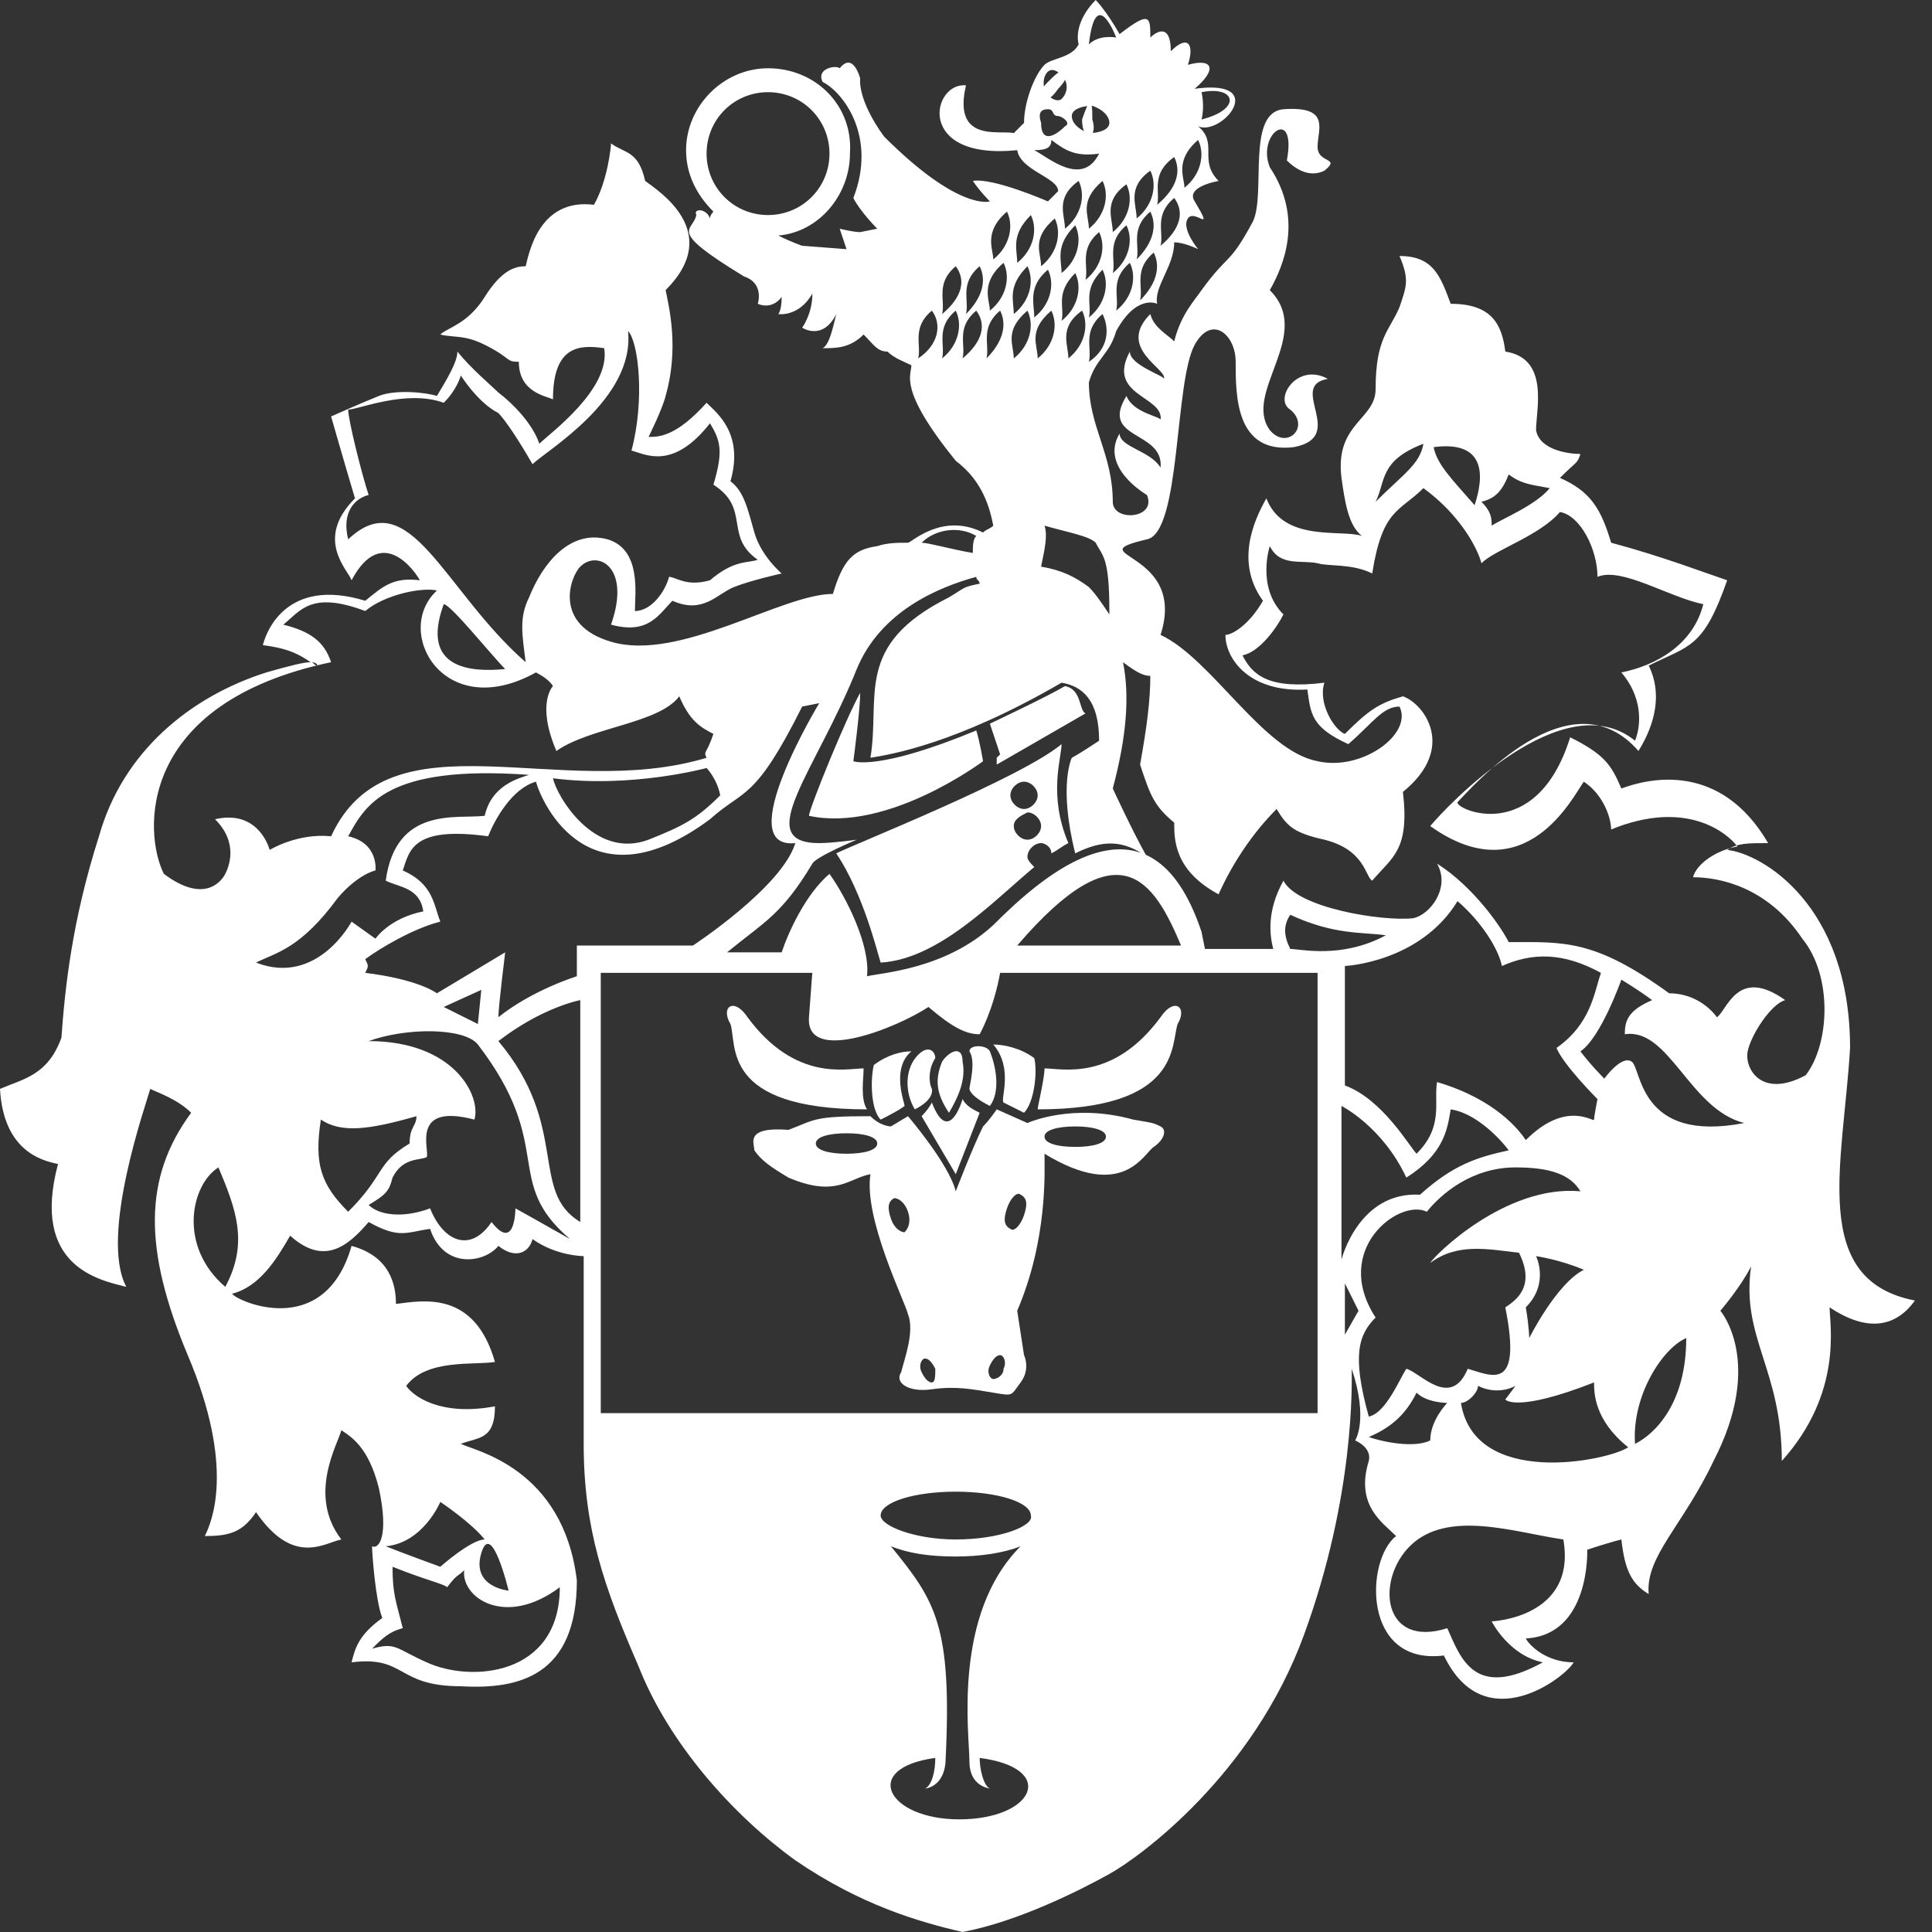 <svg width="69" height="69" viewBox="0 0 69 69" fill="none" xmlns="http://www.w3.org/2000/svg">
<rect x="0" y="0" width="69" height="69" fill="#333333" stroke="none"/>
<path fill-rule="evenodd" clip-rule="evenodd" d="M38.035 24.503C37.426 24.869 35.353 25.845 35.353 25.845L35.719 26.942L35.597 27.064V27.307L38.767 25.479C38.523 25.357 38.645 24.625 38.035 24.503Z" fill="white"/>
<path fill-rule="evenodd" clip-rule="evenodd" d="M34.866 26.088C34.988 26.454 35.109 27.186 35.109 27.186C35.109 27.186 31.696 29.746 28.892 29.136C28.892 28.892 30.233 25.601 30.721 24.747C30.721 25.357 30.477 27.186 30.477 27.186C30.477 27.186 31.33 27.551 34.866 26.088Z" fill="white"/>
<path fill-rule="evenodd" clip-rule="evenodd" d="M36.207 29.502C36.207 29.746 36.45 29.989 36.694 29.989C36.938 29.989 37.182 29.746 37.182 29.502C37.182 29.258 36.938 29.014 36.694 29.014C36.45 29.136 36.207 29.258 36.207 29.502ZM36.085 28.405C36.085 28.648 36.329 28.892 36.572 28.892C36.816 28.892 37.06 28.648 37.06 28.405C37.06 28.161 36.816 27.917 36.572 27.917C36.329 27.917 36.085 28.161 36.085 28.405ZM37.913 26.576C37.913 27.064 37.426 28.405 38.157 30.111C37.913 30.233 37.791 30.355 37.548 30.477C37.548 30.233 37.304 30.111 37.182 30.111C36.938 30.111 36.694 30.355 36.694 30.599C36.694 30.721 36.816 30.843 36.938 30.965C35.475 32.184 33.525 34.256 31.452 34.378C31.33 34.012 30.843 31.94 29.867 30.477C30.599 30.111 36.45 27.795 37.913 26.576Z" fill="white"/>
<path fill-rule="evenodd" clip-rule="evenodd" d="M30.843 38.157C30.233 38.157 28.405 38.645 26.698 36.329C26.21 35.597 25.723 35.963 26.088 36.572C26.332 37.304 25.723 39.62 30.965 39.62C30.721 39.254 30.843 38.523 30.843 38.157Z" fill="white"/>
<path fill-rule="evenodd" clip-rule="evenodd" d="M37.304 38.157C37.913 38.157 39.742 38.645 41.449 36.329C41.936 35.597 42.424 35.963 42.058 36.572C41.815 37.304 42.18 39.62 37.06 39.62C37.06 39.498 37.304 38.523 37.304 38.157Z" fill="white"/>
<path fill-rule="evenodd" clip-rule="evenodd" d="M32.55 37.548C32.184 37.548 31.696 37.67 31.209 38.035C31.087 38.523 31.087 39.62 31.452 39.986C32.184 39.62 32.306 39.498 32.306 39.498C32.306 39.376 31.818 38.157 32.55 37.548Z" fill="white"/>
<path fill-rule="evenodd" clip-rule="evenodd" d="M35.475 37.304C35.841 37.304 36.45 37.426 36.938 37.791C37.06 38.279 36.938 39.376 36.572 39.742C35.841 39.376 35.841 39.376 35.841 39.376C35.719 39.254 36.207 38.157 35.475 37.304Z" fill="white"/>
<path fill-rule="evenodd" clip-rule="evenodd" d="M33.403 37.791C33.403 37.548 33.159 37.304 32.793 37.67C32.306 38.157 32.306 39.011 32.671 39.62C33.403 39.254 33.281 38.889 33.281 38.889C33.159 38.645 33.159 38.157 33.403 37.791Z" fill="white"/>
<path fill-rule="evenodd" clip-rule="evenodd" d="M34.622 37.548C34.622 37.304 35.231 37.304 35.353 37.548C35.597 38.157 35.719 39.011 35.353 39.498C34.622 39.133 34.622 38.889 34.622 38.889C34.622 38.767 34.866 37.913 34.622 37.548Z" fill="white"/>
<path fill-rule="evenodd" clip-rule="evenodd" d="M33.647 37.913C33.891 37.548 34.378 37.304 34.378 37.913C34.5 38.523 34.256 39.133 33.891 39.742C33.403 39.011 33.403 38.523 33.647 37.913Z" fill="white"/>
<path fill-rule="evenodd" clip-rule="evenodd" d="M34.988 39.742C34.744 39.62 34.5 39.498 34.378 39.254C34.378 39.254 33.891 40.961 33.281 39.376C33.159 39.62 32.915 39.864 32.915 39.864L34.134 41.936" fill="white"/>
<path fill-rule="evenodd" clip-rule="evenodd" d="M37.304 40.595C37.304 40.839 37.791 40.961 38.401 40.961C39.011 40.961 39.498 40.839 39.498 40.595C39.498 40.352 39.011 40.23 38.401 40.23C37.791 40.23 37.304 40.352 37.304 40.595ZM29.136 40.839C29.136 41.083 29.624 41.205 30.233 41.205C30.843 41.205 31.33 41.083 31.33 40.839C31.33 40.595 30.843 40.474 30.233 40.474C29.624 40.474 29.136 40.595 29.136 40.839ZM31.818 43.521C31.94 43.887 32.184 44.009 32.306 44.009C32.428 43.887 32.55 43.643 32.428 43.277C32.306 42.912 32.062 42.79 31.94 42.79C31.696 42.912 31.696 43.156 31.818 43.521ZM35.963 43.156C35.841 43.521 35.841 43.765 36.085 43.887C36.207 44.009 36.451 43.765 36.572 43.399C36.694 43.034 36.694 42.79 36.451 42.668C36.329 42.546 36.085 42.79 35.963 43.156ZM32.915 49.007C33.037 49.251 33.159 49.373 33.281 49.373C33.403 49.373 33.403 49.129 33.403 48.885C33.281 48.641 33.159 48.519 33.037 48.519C32.915 48.519 32.793 48.763 32.915 49.007ZM35.353 48.763C35.231 49.007 35.353 49.251 35.475 49.251C35.597 49.251 35.841 49.129 35.841 48.885C35.963 48.641 35.841 48.398 35.719 48.398C35.597 48.398 35.475 48.519 35.353 48.763ZM32.428 39.864C32.428 39.864 33.891 41.571 34.134 42.546C34.134 42.546 34.744 40.961 35.11 40.23C35.353 39.986 35.597 39.62 35.597 39.62L36.694 40.108C36.694 40.108 38.279 39.376 40.474 39.986C41.205 40.108 41.205 40.108 41.449 40.23C41.693 40.352 41.571 40.717 41.205 40.961C40.839 41.205 40.108 42.912 37.304 41.205C37.304 41.815 37.426 44.253 36.329 46.813L36.572 48.398C36.572 48.398 36.816 48.885 36.451 49.373C36.085 49.86 36.207 49.86 35.475 49.739C34.744 49.617 34.134 49.495 33.281 49.617C32.428 49.739 31.94 49.373 32.184 49.007C32.306 48.519 32.671 47.544 32.428 46.935C32.306 46.447 30.843 43.521 31.087 41.936C30.355 42.058 29.867 42.79 28.161 42.058C27.551 41.693 27.186 41.449 26.942 41.083C26.942 40.839 26.576 40.23 28.161 40.352C29.136 39.986 29.014 39.864 31.087 39.864C31.452 40.23 31.818 40.23 31.818 40.23L32.428 39.864Z" fill="white"/>
<path d="M38.889 3.657C39.011 3.657 39.011 3.901 39.011 4.267C39.133 4.633 39.011 4.876 38.889 4.876C38.767 4.876 38.645 4.633 38.645 4.267C38.767 3.901 38.889 3.657 38.889 3.657Z" fill="white"/>
<path d="M37.182 3.535C37.06 3.413 37.182 3.17 37.426 2.926C37.67 2.682 37.913 2.438 38.035 2.56C38.157 2.682 38.035 2.926 37.792 3.17C37.548 3.535 37.304 3.657 37.182 3.535Z" fill="white"/>
<path d="M66.074 37.426C66.074 32.306 62.905 30.477 61.685 30.355C62.051 30.111 62.417 30.111 63.148 30.111C61.442 27.186 58.882 27.795 57.906 28.161C57.541 27.307 57.297 26.942 56.078 26.332C54.859 30.233 51.933 28.892 52.055 28.648C52.542 28.161 56.078 24.016 58.516 26.82C59.125 25.845 59.369 24.747 58.882 23.772C60.344 23.041 60.832 23.163 61.685 20.724C60.954 20.481 59.369 19.871 57.541 19.383C57.175 18.164 56.809 17.555 55.712 17.067C56.322 16.458 56.322 16.579 56.444 16.214C56.078 16.214 54.981 16.092 54.859 15.36C54.859 14.629 55.346 12.8 53.761 12.556C53.64 11.581 53.274 10.85 51.811 10.85C51.445 9.875 51.201 9.143 49.982 9.143C50.348 9.996 50.226 10.24 49.982 10.972C49.617 11.825 49.129 12.069 49.129 13.898C49.129 14.995 47.666 15.117 47.91 17.067C48.032 17.921 48.154 18.774 48.641 19.14C47.91 18.896 45.837 19.383 45.228 17.799C44.74 18.652 44.131 20.115 45.106 21.456C44.618 22.309 44.009 22.675 43.765 22.675C43.765 23.528 44.618 24.747 46.691 24.625C46.813 25.479 46.813 25.966 48.154 26.576C49.007 25.845 49.373 25.235 49.982 25.235C50.47 26.21 48.641 27.551 47.056 27.186C45.106 26.82 43.277 23.528 41.449 22.675C42.424 19.627 38.401 19.871 40.961 19.262C42.18 19.018 41.936 13.654 42.668 12.313C43.277 11.216 44.131 11.947 44.131 12.922C44.131 14.141 44.131 16.214 46.203 15.97C48.154 15.604 45.959 13.776 47.422 13.532C46.325 12.922 45.472 14.263 46.081 14.629C46.813 15.239 45.959 16.092 45.35 15.36C44.375 14.019 46.935 11.947 45.35 10.362C45.837 9.509 46.569 7.802 45.35 5.973C44.862 4.754 46.325 3.779 45.959 5.73C46.325 6.095 46.813 6.339 47.3 6.095C47.91 5.608 47.056 5.852 47.056 5.242C47.056 4.633 47.544 3.779 45.837 3.901C44.496 4.023 45.228 6.949 44.74 7.924C43.887 9.509 43.887 9.021 42.912 10.362C42.668 10.728 42.18 11.216 41.936 12.191C41.693 11.947 41.205 11.703 41.083 11.216C39.864 12.435 41.693 13.166 41.571 13.532C41.571 13.41 40.352 13.044 40.352 12.556C39.498 14.141 41.571 14.141 41.449 14.995C41.449 14.873 40.474 14.751 40.23 14.141C39.254 15.726 41.571 15.36 41.449 16.701C41.083 16.092 39.986 15.97 39.986 15.482C39.254 16.701 40.961 17.677 40.961 17.677C41.327 18.53 39.742 18.652 39.742 17.921C39.742 16.214 38.889 15.239 38.889 13.654C39.133 12.8 39.62 12.678 39.864 11.825C40.595 10.484 41.327 10.85 41.327 10.85C41.205 10.24 41.936 9.509 41.936 8.655C42.302 8.655 42.79 8.899 42.79 8.899C42.79 8.899 42.18 8.168 42.424 7.802C42.668 7.436 43.399 8.412 42.668 7.193C42.424 6.827 42.912 6.583 43.521 6.461C42.79 5.73 43.521 5.12 42.79 4.511C43.643 4.876 45.35 2.804 42.668 3.17C43.521 2.438 43.277 2.072 42.424 2.316C42.668 1.585 42.424 1.219 41.815 1.829C41.815 0.853 41.327 1.097 41.083 1.341C41.083 0.61 41.083 0.366 39.986 1.219C39.498 0.366 39.133 0 39.133 0C38.645 0.488 38.401 1.097 38.523 1.585C38.279 2.072 37.548 2.072 37.304 2.316C36.938 2.682 36.572 3.657 36.572 4.389C36.207 4.754 36.207 4.754 36.207 4.754C35.719 4.633 34.012 5.12 34.5 3.048C33.281 2.926 32.671 5.73 36.329 5.364C36.45 6.095 37.791 6.339 37.791 6.827C37.548 7.071 37.426 7.193 37.426 7.193C37.426 7.193 35.475 6.339 34.744 6.461C34.988 6.827 35.353 7.193 35.353 7.193C35.353 7.193 34.256 7.558 31.574 4.876C30.599 3.535 30.721 2.804 30.721 2.804C30.721 2.804 30.477 1.829 29.989 2.438C29.867 2.316 29.136 2.438 29.38 2.926C30.111 3.292 31.33 4.876 30.477 7.071C30.721 7.558 31.33 8.168 31.33 8.168C31.33 8.168 31.33 8.168 30.721 8.29C30.477 8.29 29.989 8.168 29.989 8.168L30.233 8.899L28.648 8.777C28.648 8.777 28.283 8.655 27.795 8.412C29.258 8.29 30.355 6.949 30.355 5.486C30.477 3.779 29.136 2.438 27.429 2.438C25.845 2.438 24.503 3.779 24.503 5.364C24.503 6.217 24.869 6.949 25.479 7.558C25.479 7.558 25.357 7.68 25.357 7.802C25.235 7.436 24.747 7.436 24.869 7.68C24.747 8.29 23.772 8.168 26.576 9.875C27.307 10.118 27.064 10.85 27.064 10.85C27.064 10.85 27.551 11.094 27.917 10.606C27.917 11.094 27.795 11.216 27.795 11.216C27.795 11.216 28.526 11.338 29.014 10.484C29.014 11.216 28.648 11.703 28.648 11.703C28.648 11.703 29.38 12.191 29.867 11.216C29.746 11.703 29.624 12.313 29.38 12.435C29.867 12.435 30.355 12.435 30.843 11.947C31.209 12.313 31.33 12.556 31.696 12.556C31.94 12.8 32.306 12.922 32.55 13.044C32.55 13.41 32.062 13.898 34.134 16.458C35.109 17.189 35.353 18.164 35.475 18.774C35.353 18.896 35.231 18.896 35.109 19.018C33.647 18.286 32.55 19.383 32.428 19.383C32.062 19.383 31.696 19.383 31.33 19.505C30.477 19.627 30.111 19.993 29.746 21.212C27.917 21.212 24.26 23.65 21.822 22.919C19.749 22.309 20.359 20.602 20.724 20.237C21.334 19.627 22.553 20.237 21.822 22.309C23.163 22.675 23.528 21.944 24.016 21.456C25.113 21.944 25.601 21.212 26.21 20.968C26.82 20.724 27.917 20.481 27.917 20.481C27.917 20.481 27.186 19.871 26.942 19.018C26.698 18.164 26.576 17.555 26.088 17.189C26.576 15.482 25.601 14.751 25.235 14.385C24.138 15.604 23.528 15.604 23.163 15.604C23.163 15.604 23.65 14.629 23.772 14.141C24.26 12.435 23.894 10.972 23.772 10.362C25.845 8.29 23.528 6.827 23.041 6.461C22.797 5.364 22.309 5.486 21.822 5.12C21.822 5.242 21.7 6.461 21.212 7.314C19.262 7.071 18.896 9.021 18.774 9.509C18.408 9.509 17.921 9.631 17.311 10.606C16.701 11.581 15.97 11.703 15.726 11.947C16.214 12.069 16.579 11.947 17.311 12.313C18.286 12.8 18.042 12.922 18.53 12.922C18.53 14.019 19.505 14.141 19.749 14.263C19.749 12.313 20.724 12.313 21.578 12.435C21.822 13.898 19.627 15.482 19.262 15.848C19.018 15.117 18.286 14.385 17.799 14.019C17.555 13.776 16.823 13.166 16.336 12.556C16.336 12.922 15.97 13.532 15.604 14.141C15.239 14.019 14.141 13.898 13.532 14.141C12.922 14.385 11.825 14.873 11.825 14.873C11.825 14.873 12.313 16.579 12.678 17.799C11.216 19.262 12.435 20.359 12.556 20.724C13.654 18.652 14.873 20.481 14.995 20.724C14.019 20.602 13.654 20.968 13.044 21.456C10.24 20.602 9.509 22.553 9.387 23.041C10.362 23.163 10.728 23.406 11.094 23.65C11.338 23.65 11.338 23.772 11.338 23.772C11.216 23.772 11.216 23.65 11.094 23.65C10.85 23.65 10.362 23.772 9.509 24.016C6.827 24.869 4.389 26.82 3.535 29.867C2.56 32.915 2.316 35.353 2.194 37.06C1.707 38.401 0.853 38.523 0 38.889C0.122 41.083 1.463 41.449 2.072 41.571C1.097 45.228 3.535 45.715 4.511 45.959C3.535 44.131 5.242 39.376 5.364 38.889C5.608 39.011 6.339 39.254 6.827 39.742C5.12 42.058 5.12 44.618 6.705 48.398C8.412 52.42 7.558 54.371 7.314 54.859C8.168 54.859 8.655 54.737 9.143 54.005C10.484 55.956 11.581 55.102 12.191 54.981C10.972 53.396 12.069 51.567 12.191 51.08C12.556 51.323 13.166 51.689 13.532 53.152C13.898 54.859 13.532 55.346 13.288 55.224C13.288 55.468 13.41 57.175 13.654 57.785C12.8 58.394 12.678 58.882 12.556 59.369C14.507 59.125 14.141 60.223 16.458 60.223C18.53 60.344 20.602 59.857 20.602 56.444C20.115 52.42 16.945 51.811 16.458 51.567C17.067 51.323 17.677 51.445 17.677 50.226C15.726 50.592 14.751 49.86 14.507 49.495C15.239 48.519 16.945 48.763 17.677 48.641C16.945 46.081 15.117 46.447 14.141 46.569C14.141 45.837 13.898 44.862 12.556 44.496C11.581 47.91 8.412 46.447 8.29 46.203C9.265 45.959 9.875 44.984 10.362 44.131C11.581 45.228 12.435 44.496 13.166 43.643C14.263 44.253 14.507 44.009 15.36 43.887C15.848 45.35 17.311 45.106 17.799 44.496C18.408 44.984 18.896 44.74 19.018 44.253C19.871 44.862 20.846 44.862 20.846 44.862V51.567C20.846 54.615 21.578 56.687 22.797 59.491C23.894 62.295 26.21 64.855 28.405 66.44C30.721 68.025 32.793 68.634 34.378 69C36.329 68.634 38.523 67.537 39.62 66.928C40.717 66.318 44.74 63.392 46.569 58.394C48.398 53.396 48.276 49.373 48.276 48.885C48.885 50.714 48.398 51.445 48.398 51.445C48.398 51.445 49.007 51.689 48.885 52.177C48.398 53.761 49.373 54.371 49.86 54.859C48.763 55.712 48.641 59.491 51.567 59.125C53.03 62.173 55.956 59.857 56.2 59.369C55.224 59.369 54.615 58.76 54.493 58.516C56.809 58.394 56.687 55.346 56.687 55.346C56.687 55.346 57.419 55.102 57.906 54.981C58.028 56.078 58.272 56.565 58.882 56.931C58.76 55.59 60.101 54.493 61.198 52.177C63.026 48.641 61.442 46.813 61.442 46.813C61.442 46.813 62.173 45.959 62.539 45.228C62.173 47.788 63.636 48.885 63.636 52.177C65.83 49.739 65.343 47.3 65.343 46.691C66.806 47.666 67.781 47.3 68.391 46.447C64.611 45.715 65.83 41.571 66.074 37.426ZM27.429 3.292C28.648 3.292 29.624 4.267 29.624 5.486C29.624 6.705 28.648 7.68 27.429 7.68C26.21 7.68 25.235 6.705 25.235 5.486C25.235 4.267 26.21 3.292 27.429 3.292ZM32.793 12.8C32.915 12.313 32.55 11.703 33.281 11.094C33.647 11.581 33.525 12.313 32.793 12.8ZM33.647 12.8C33.769 12.313 33.403 11.703 34.134 11.094C34.378 11.581 34.256 12.313 33.647 12.8ZM33.647 11.216C33.769 10.728 33.403 10.118 34.134 9.509C34.5 9.996 34.378 10.606 33.647 11.216ZM34.378 12.8C34.5 12.313 34.134 11.703 34.866 11.094C35.231 11.581 35.109 12.191 34.378 12.8ZM34.5 11.216C34.622 10.728 34.256 10.118 34.988 9.509C35.231 9.996 35.109 10.606 34.5 11.216ZM19.993 56.687C19.993 59.857 16.823 60.101 15.239 59.369C14.141 58.882 14.141 58.638 13.288 58.882C13.654 58.516 13.898 58.272 14.385 58.15C14.141 57.175 14.019 56.931 14.019 55.956C15.239 56.444 15.848 56.565 15.97 56.687C16.336 56.2 16.336 56.322 16.579 56.078C16.458 57.053 18.042 58.15 19.993 56.687ZM18.164 56.809C18.164 56.809 16.823 56.687 17.189 55.468C17.555 54.249 18.164 56.809 18.164 56.809ZM15.726 53.64C15.726 53.64 16.823 54.371 17.311 54.981C16.823 54.981 15.726 55.956 15.726 55.956C15.726 55.956 14.385 55.468 13.776 55.224C15.117 55.102 15.726 53.64 15.726 53.64ZM53.883 16.945C54.371 17.311 54.737 17.311 55.346 17.433C54.859 18.042 53.64 18.53 53.274 18.774C53.274 18.53 53.274 18.286 52.908 17.921C53.396 17.799 53.64 17.555 53.883 16.945ZM52.664 18.042C51.811 17.067 51.323 16.579 51.201 15.97C53.03 15.726 53.03 16.945 52.664 18.042ZM50.836 15.848C50.714 16.579 50.104 16.945 49.129 17.921C49.495 17.189 49.251 16.458 50.836 15.848ZM38.889 12.922C39.011 12.435 38.645 11.825 39.376 11.216C39.62 11.703 39.62 12.435 38.889 12.922ZM39.376 9.631C39.62 10.118 39.498 10.85 38.889 11.338C39.011 10.85 38.645 10.362 39.376 9.631ZM39.254 8.29C39.498 8.777 39.376 9.509 38.767 9.996C38.889 9.509 38.523 8.899 39.254 8.29ZM39.376 6.461C39.62 6.949 39.498 7.68 38.889 8.168C38.889 7.68 38.523 7.193 39.376 6.461ZM42.912 4.267C43.034 3.779 42.912 3.292 42.912 3.292C44.131 3.048 44.375 3.901 42.912 4.267ZM42.79 4.998C43.034 5.486 42.912 6.217 42.302 6.705C42.302 6.339 41.936 5.73 42.79 4.998ZM41.449 8.777C41.571 8.29 41.205 7.68 41.936 7.071C42.302 7.558 42.18 8.168 41.449 8.777ZM41.936 5.608C42.18 6.095 42.058 6.705 41.327 7.314C41.449 6.827 41.083 6.217 41.936 5.608ZM40.717 10.728C40.839 10.24 40.474 9.631 41.205 9.021C41.449 9.509 41.327 10.118 40.717 10.728ZM40.595 9.265C40.717 8.777 40.352 8.168 41.083 7.558C41.327 8.046 41.205 8.655 40.595 9.265ZM41.083 6.095C41.327 6.583 41.205 7.314 40.595 7.802C40.595 7.314 40.23 6.705 41.083 6.095ZM39.864 11.094C39.986 10.606 39.62 9.996 40.352 9.387C40.595 9.875 40.474 10.606 39.864 11.094ZM39.742 9.753C39.864 9.265 39.498 8.655 40.23 8.046C40.474 8.534 40.352 9.265 39.742 9.753ZM40.23 6.583C40.474 7.071 40.352 7.802 39.742 8.29C39.742 7.802 39.376 7.193 40.23 6.583ZM39.864 1.341C39.864 1.341 39.254 1.219 38.889 1.585C39.133 -0.61 39.864 1.341 39.864 1.341ZM38.279 4.145C38.279 3.901 38.645 3.779 39.011 3.779C39.376 3.901 39.62 4.145 39.62 4.389C39.62 4.633 39.254 4.754 38.889 4.754C38.523 4.633 38.279 4.389 38.279 4.145ZM37.913 2.682C38.157 2.926 38.157 3.292 37.913 3.535C37.791 3.657 37.426 3.535 37.304 3.17C37.182 2.804 37.426 2.194 37.913 2.682ZM37.426 3.901C37.67 3.901 37.548 4.145 37.791 4.145C37.913 4.145 38.279 4.389 38.035 4.511C37.67 4.876 37.182 5.12 37.182 4.389C37.06 4.023 37.182 3.901 37.426 3.901ZM36.938 5.364C37.426 5.364 37.548 5.242 37.548 4.998C38.035 5.364 38.401 5.608 39.254 5.486C38.645 6.705 37.426 5.608 36.938 5.364ZM38.645 11.094C38.889 11.581 38.767 12.313 38.157 12.8C38.157 12.313 37.791 11.703 38.645 11.094ZM38.401 9.753C38.645 10.24 38.523 10.972 37.913 11.459C38.035 10.972 37.67 10.484 38.401 9.753ZM38.401 8.046C38.645 8.534 38.523 9.265 37.913 9.753C37.913 9.265 37.67 8.777 38.401 8.046ZM38.523 6.461C38.767 6.949 38.645 7.68 38.035 8.168C38.035 7.68 37.67 7.071 38.523 6.461ZM39.133 19.383C39.376 19.871 39.62 19.871 39.62 21.822V21.944C39.376 21.578 39.133 21.212 38.889 20.968C38.401 20.602 37.913 20.359 37.182 20.237C37.304 19.627 37.426 19.14 37.304 18.774C38.157 19.018 38.889 19.14 39.133 19.383ZM37.548 11.094C37.791 11.581 37.67 12.313 37.06 12.8C37.06 12.313 36.694 11.825 37.548 11.094ZM37.426 9.631C37.67 10.118 37.548 10.85 36.938 11.338C36.938 10.85 36.694 10.24 37.426 9.631ZM37.67 7.802C37.913 8.29 37.791 9.021 37.182 9.509C37.182 9.021 36.816 8.534 37.67 7.802ZM36.816 7.68C37.06 8.168 36.938 8.899 36.329 9.387C36.329 8.899 36.085 8.412 36.816 7.68ZM36.694 9.509C36.938 9.996 36.816 10.728 36.207 11.216C36.207 10.728 35.963 10.24 36.694 9.509ZM36.694 11.094C36.938 11.581 36.816 12.313 36.207 12.8C36.207 12.313 35.841 11.825 36.694 11.094ZM35.963 7.558C36.207 8.046 36.085 8.777 35.475 9.265C35.475 8.899 35.109 8.29 35.963 7.558ZM35.841 9.387C36.085 9.875 35.963 10.606 35.353 11.094C35.353 10.728 34.988 10.118 35.841 9.387ZM35.231 12.8C35.353 12.313 34.988 11.703 35.719 11.094C35.963 11.581 35.841 12.191 35.231 12.8ZM34.866 19.14C34.744 19.262 34.744 19.505 34.744 19.749C34.012 19.627 33.159 19.383 32.915 19.383C33.403 18.896 34.256 18.774 34.866 19.14ZM12.435 19.262C12.191 18.286 12.678 17.799 13.166 17.677C12.922 16.945 12.435 14.995 12.435 14.629C12.8 14.629 14.507 13.898 15.848 14.385C16.336 13.898 16.458 13.41 16.458 13.41C16.458 13.41 17.067 14.385 17.799 14.751C18.042 14.995 18.53 15.726 19.018 16.579C19.505 16.092 22.675 14.263 22.431 11.825C22.797 12.191 23.041 14.263 22.553 16.092C23.041 16.214 24.016 16.823 25.357 15.117C25.723 15.726 25.845 16.092 25.479 17.311C26.82 18.164 25.845 19.14 27.064 19.993C26.698 20.115 26.21 19.993 25.357 20.724C24.503 20.968 24.138 20.602 23.894 20.602C23.772 21.09 23.285 21.822 22.675 21.822C22.675 21.212 22.919 19.627 21.7 19.262C20.359 18.896 19.383 20.115 18.896 21.334C18.53 22.065 18.652 22.675 18.774 23.65C15.848 21.09 14.629 17.189 12.435 19.262ZM18.042 23.894C16.823 24.016 14.995 23.894 15.848 21.578C16.092 21.578 17.555 23.406 18.042 23.894ZM5.852 31.209C5.12 29.746 4.876 25.113 11.825 23.65C11.581 22.919 11.094 22.553 10.118 22.309C10.728 21.822 11.094 21.09 13.044 21.822C13.776 21.212 15.117 20.968 15.604 21.09C14.019 22.553 15.848 25.845 19.14 24.016C19.627 24.26 19.749 24.503 19.749 24.503C19.749 24.503 19.14 25.113 19.871 26.82C21.09 25.966 23.528 25.845 24.26 24.869C24.625 25.723 24.991 25.966 25.479 26.21C25.235 26.942 25.113 26.82 25.235 27.064C19.993 28.648 13.898 25.357 11.825 29.867C10.606 29.746 9.631 30.355 9.631 30.355C9.631 30.355 9.265 28.892 7.68 29.258C8.534 30.111 8.168 30.965 8.046 31.209C7.924 31.452 7.314 32.306 5.852 31.209ZM25.723 28.405C24.869 29.258 24.382 29.502 23.163 29.989C21.212 30.721 19.871 28.405 19.749 27.795C22.553 28.161 25.235 27.429 25.235 27.429C25.235 27.429 25.601 27.795 25.723 28.405ZM8.046 45.959C6.339 44.496 6.827 42.302 7.802 41.693C8.412 43.156 8.899 44.375 8.046 45.959ZM9.143 34.378C9.875 34.012 10.728 33.891 12.069 32.062C12.8 31.209 13.41 31.087 13.41 31.087C13.41 31.087 13.532 30.111 12.435 29.867C13.044 28.77 13.776 27.307 18.896 27.673C18.53 27.795 17.555 28.039 17.311 29.136C16.336 29.258 14.141 28.77 13.776 31.452C14.263 31.696 14.995 31.696 15.117 32.55C13.898 32.793 13.41 33.525 13.41 33.525L12.556 32.915C12.556 32.915 11.338 35.231 9.143 34.378ZM12.435 43.277C11.459 42.302 11.216 41.571 11.459 39.986C12.191 40.474 13.166 40.352 14.873 39.864C14.873 40.23 14.629 40.23 14.629 40.839C13.41 41.571 13.776 41.936 12.435 43.277ZM18.408 43.156C18.408 43.156 18.408 44.74 17.555 43.643C16.823 44.74 15.848 44.375 15.36 43.156C14.385 43.521 13.532 43.399 13.166 43.034C13.776 42.668 13.898 42.546 14.019 42.058C14.385 41.327 14.995 41.449 15.239 41.327C15.36 41.083 14.629 39.376 16.945 39.986C17.189 39.133 16.214 37.182 13.166 37.182C14.507 36.694 16.579 36.694 17.067 37.304C19.871 40.961 17.921 42.18 20.359 44.253C19.505 43.765 18.408 43.156 18.408 43.156ZM15.848 35.963L17.189 35.353L17.067 36.572L15.848 35.963ZM20.724 43.643C18.896 42.546 20.359 40.23 17.799 37.182C19.383 35.963 20.724 35.719 20.724 35.719C20.724 35.719 20.724 41.205 20.724 43.643ZM20.602 33.769V34.866C20.602 34.866 19.018 35.353 17.799 36.329C17.799 35.963 18.042 34.012 18.042 34.012L15.604 35.475C15.604 35.475 14.995 34.988 13.044 34.744C13.166 34.5 13.166 34.5 13.044 34.256C13.532 33.891 14.751 33.159 15.726 32.915C15.482 32.306 15.482 31.574 14.385 31.087C14.629 30.355 14.751 29.502 17.433 29.867C17.677 29.258 18.286 28.161 19.14 27.917C19.383 28.77 21.09 32.428 25.357 29.258C26.576 28.161 26.942 28.648 28.648 25.235L29.258 25.113C29.258 25.113 26.088 30.355 28.405 30.111C27.917 31.696 24.747 33.769 24.747 33.769H20.602V33.769ZM34.256 64.977C31.696 64.977 30.721 63.148 33.403 62.783C33.403 63.27 33.281 63.758 33.037 63.88C33.769 63.758 33.769 62.905 33.769 62.905C34.012 58.028 33.403 57.175 31.818 55.224C32.428 55.468 33.159 55.59 34.134 55.59C34.988 55.59 35.841 55.468 36.45 55.224C34.012 57.663 34.622 61.929 34.622 62.905C34.622 63.27 34.744 63.758 35.353 63.88C35.109 63.758 34.988 63.148 34.988 62.783C37.791 63.148 36.938 64.977 34.256 64.977ZM34.134 54.981C32.671 54.981 31.452 54.493 31.452 54.127C31.452 53.64 32.671 53.274 34.134 53.274C35.597 53.274 36.816 53.64 36.816 54.127C36.938 54.493 35.719 54.981 34.134 54.981ZM47.056 50.47H21.456V34.744H29.014C29.014 34.744 29.014 34.622 28.892 36.329C28.77 38.035 32.062 36.694 33.159 35.963C34.012 36.694 34.5 36.938 34.988 36.938C34.988 36.938 35.475 36.085 35.719 34.744H47.056V50.47ZM36.329 33.769C39.986 29.502 41.205 31.452 42.18 33.769H36.329ZM46.081 33.891C45.837 33.403 45.837 33.037 46.081 32.671C47.666 33.403 48.641 33.281 49.495 33.403C47.91 34.256 46.447 33.891 46.081 33.891ZM57.053 39.254C57.053 39.254 56.931 39.864 56.931 39.986C56.931 40.108 55.956 39.254 54.493 40.717C54.249 40.352 53.396 39.254 51.323 38.645C51.201 39.376 51.567 40.23 50.592 41.205C50.348 40.961 49.373 39.254 48.032 38.767V34.5C48.032 34.5 50.714 34.378 52.055 32.184C52.908 32.915 53.518 33.891 53.64 34.5C54.737 34.012 55.834 34.012 57.175 34.744C56.931 35.475 56.809 36.572 55.59 37.426C55.834 38.035 57.053 39.254 57.053 39.254ZM54.859 44.862C54.859 44.862 55.712 44.984 56.565 45.35C55.59 45.837 54.615 47.788 54.615 47.788C54.615 47.788 54.615 47.422 54.493 46.691C55.346 45.837 54.859 44.862 54.859 44.862ZM53.883 41.083C52.786 41.327 51.933 41.571 50.714 42.668C48.519 42.546 47.91 44.984 47.91 44.984V39.498C47.91 39.498 49.373 40.23 50.226 42.058C51.567 41.205 51.689 40.352 51.811 39.62C52.664 39.742 53.518 40.595 53.883 41.083ZM48.032 47.666V45.837L48.519 46.813L48.032 47.666ZM49.129 47.056C47.544 44.618 49.982 42.79 50.958 43.277C51.445 42.668 52.542 41.693 54.127 41.693C55.346 41.693 56.078 41.936 56.444 42.546C53.761 42.302 51.201 44.862 51.08 45.106C52.055 44.375 53.152 44.618 54.249 44.74C54.859 45.959 54.127 46.447 53.761 46.691C54.371 49.739 53.274 49.129 52.42 48.885C51.811 50.348 50.714 49.007 50.226 48.885C49.982 49.251 49.495 50.47 48.885 50.592C48.276 48.398 48.519 47.666 49.129 47.056ZM48.885 51.323C49.739 50.958 50.226 50.47 50.592 49.739C50.958 50.104 51.689 50.104 51.689 50.104C51.689 50.104 51.08 50.714 51.08 51.445C50.592 51.689 49.617 51.567 48.885 51.323ZM53.274 57.906C53.274 57.906 53.883 59.125 55.102 59.369C52.664 60.71 52.177 59.247 51.689 58.15C49.373 58.882 49.129 56.444 50.348 55.224C51.689 53.883 54.127 54.737 55.834 54.981C56.322 57.785 53.274 57.906 53.274 57.906ZM52.177 50.104C52.42 50.104 52.786 49.739 52.786 49.495C53.518 49.86 54.127 49.495 54.127 49.495L53.761 49.982C53.761 49.982 54.127 50.47 56.931 49.373C56.931 49.739 56.931 50.714 58.15 51.689C57.419 52.177 52.664 53.152 52.177 50.104ZM58.394 51.567C58.272 49.86 59.369 48.154 60.223 47.788C60.223 50.104 59.125 51.201 58.394 51.567ZM58.272 37.913C57.906 37.67 57.297 38.523 57.297 38.523C57.297 38.523 56.809 38.035 56.444 37.548C57.175 37.06 57.906 34.988 57.906 34.988C57.906 34.988 58.516 35.353 59.004 35.719C58.15 36.085 58.028 36.45 58.028 36.938C59.613 36.694 60.344 39.62 62.295 40.108C58.516 40.839 58.638 38.157 58.272 37.913ZM64.489 38.401C62.905 39.254 62.295 38.157 62.417 37.548C62.539 36.938 63.27 35.841 63.758 35.719C62.051 34.5 61.685 36.085 61.32 36.329C60.954 35.841 60.344 35.475 59.613 35.475C56.931 33.525 55.834 33.647 53.883 33.647C53.64 33.159 52.664 31.696 51.323 30.843C51.811 31.696 51.08 32.671 50.47 32.793C49.373 32.915 46.325 32.428 45.837 31.452C45.228 32.55 45.35 33.403 45.472 33.891H43.034C43.034 33.891 43.034 33.891 42.912 33.281C41.083 27.795 37.182 31.33 35.475 33.037C33.769 34.622 31.452 34.744 30.965 34.866C31.087 33.769 30.233 32.062 29.624 31.209C28.77 31.94 28.161 33.281 27.917 34.012C27.795 34.012 26.21 34.012 25.966 34.012C27.307 32.915 27.917 32.671 29.014 30.843C29.136 30.599 30.599 29.989 30.599 29.989C30.599 29.989 29.746 30.111 29.258 30.111C26.82 30.111 29.136 27.551 30.599 23.894C31.452 21.822 33.525 20.968 34.866 20.602C34.866 20.724 34.988 20.724 34.988 20.846C34.378 20.968 34.5 20.968 33.891 21.334C30.477 23.041 31.452 24.869 31.087 27.064C31.818 26.942 34.134 26.576 37.913 24.382C38.645 24.503 39.254 24.991 39.254 26.454C38.523 26.942 38.279 27.064 38.279 27.064C38.279 27.064 37.791 28.039 38.401 30.477C39.376 29.989 40.108 29.989 40.961 30.599C40.474 29.746 39.742 28.161 39.742 28.161C40.23 26.332 40.352 24.869 40.108 23.65C40.595 24.016 40.839 24.138 41.083 24.138C41.083 24.991 40.961 25.966 40.717 27.307C41.083 28.405 41.205 28.77 41.936 29.38C41.936 29.989 41.936 31.087 43.521 31.94C44.009 30.843 44.74 29.746 45.594 28.892C45.959 29.502 46.203 29.746 47.3 29.989C48.763 30.355 48.763 31.33 49.007 31.452C49.739 30.599 50.348 30.355 50.104 28.283C52.055 26.698 50.836 25.113 50.104 24.869C49.251 25.113 48.885 25.357 48.032 26.21C47.666 26.088 47.056 25.113 47.3 24.382C45.35 24.625 44.74 24.138 44.375 23.406C44.984 23.285 45.594 22.431 45.837 21.944C44.862 20.968 45.35 19.505 45.35 19.505C45.715 20.237 46.447 19.993 47.056 20.115C47.422 20.237 48.276 20.115 49.007 20.481C49.373 18.164 49.982 18.286 50.836 17.433C52.177 18.408 52.786 19.627 52.908 20.115C53.396 19.627 54.981 19.14 55.712 18.286C56.444 18.408 57.053 19.627 57.053 20.602C57.906 20.237 59.613 21.334 60.832 21.578C60.466 23.041 59.125 23.772 57.906 24.016C58.638 24.869 58.638 25.845 58.394 26.454C55.834 24.382 51.689 28.77 51.08 29.502C54.493 31.94 56.2 28.405 56.565 27.917C57.297 28.405 57.541 29.258 57.541 29.624C60.223 28.526 61.685 29.746 62.051 30.233C61.32 30.355 60.588 30.843 60.466 31.33C61.442 31.33 63.148 31.696 64.368 33.525C65.465 34.866 65.343 37.304 64.489 38.401Z" fill="white"/>
</svg>
